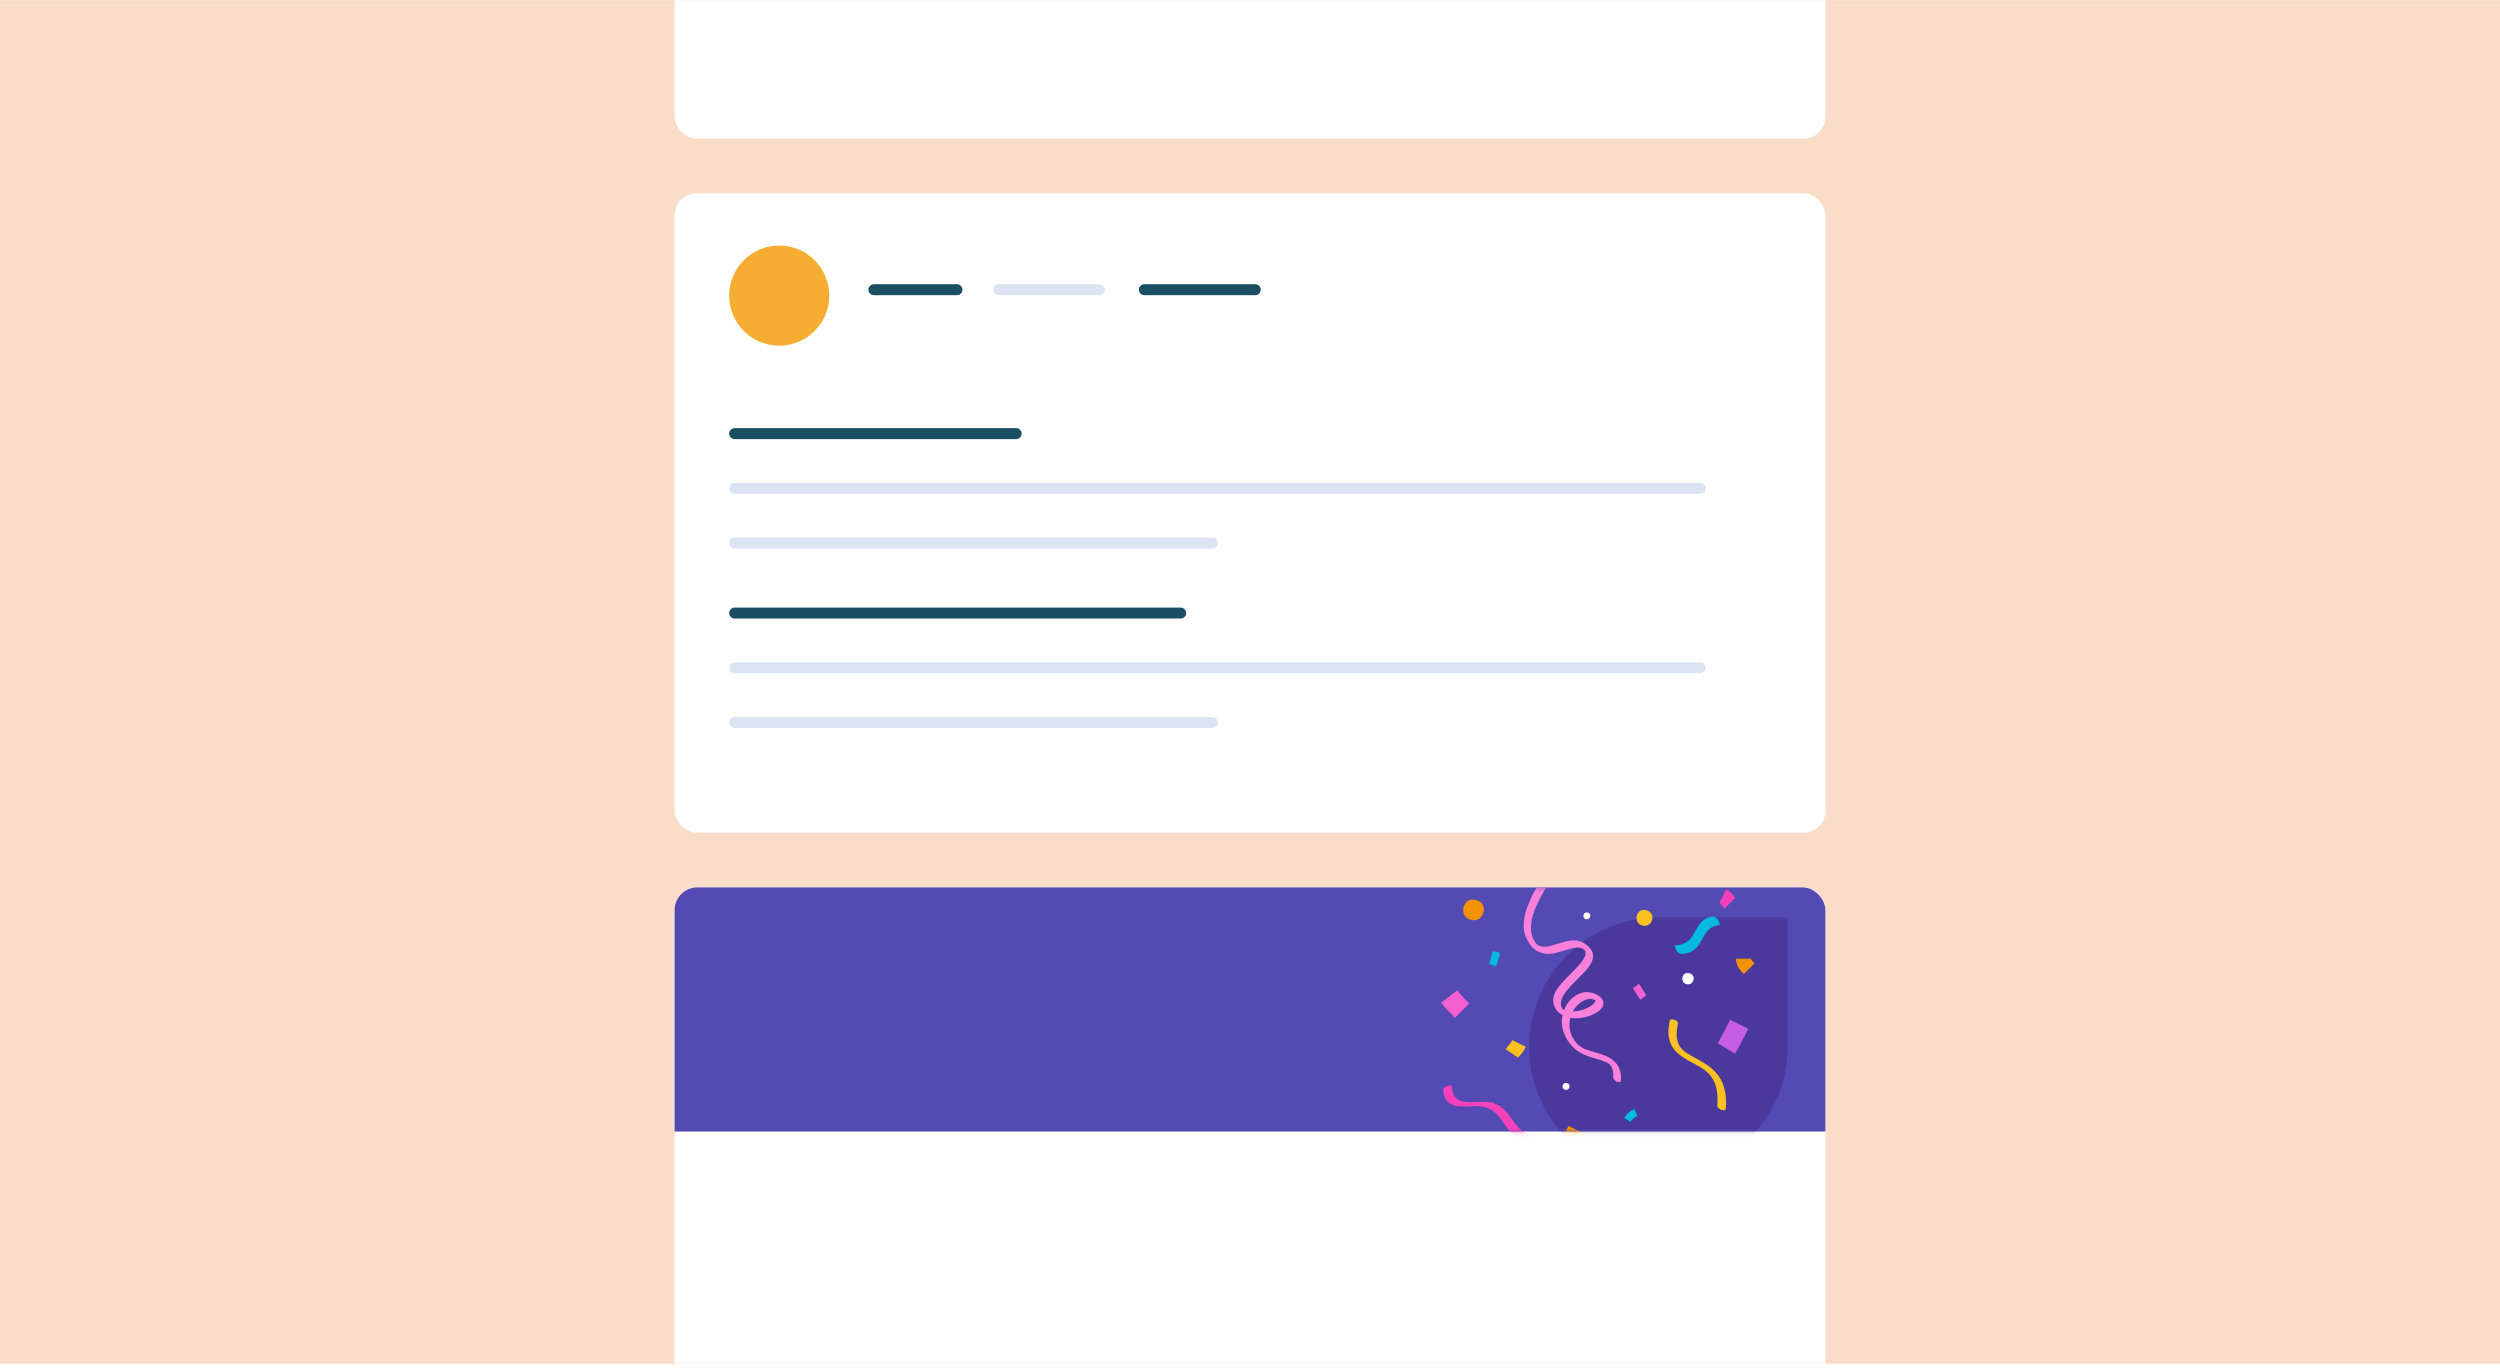 <svg width="550" height="301" viewBox="0 0 550 301" fill="none" xmlns="http://www.w3.org/2000/svg">
<g clip-path="url(#clip0)">
<rect width="550" height="300" transform="translate(0 0.025)" fill="#FADDC9"/>
<g filter="url(#filter0_d)">
<g clip-path="url(#clip1)">
<rect x="148.412" y="190.409" width="253.176" height="140.653" rx="5" fill="white"/>
<path d="M401.591 190.3H148.145V244.124H401.591V190.3Z" fill="#534AB4"/>
<mask id="mask0" mask-type="alpha" maskUnits="userSpaceOnUse" x="148" y="190" width="254" height="55">
<path d="M401.591 190.3H148.145V244.124H401.591V190.3Z" fill="#534AB4"/>
</mask>
<g mask="url(#mask0)">
<path opacity="0.4" d="M364.852 253.905C349.147 253.905 336.419 241.178 336.419 225.472C336.419 209.767 349.147 197.04 364.852 197.04H393.284V225.472C393.315 241.178 380.557 253.905 364.852 253.905Z" fill="#3D1F7C"/>
<path d="M324.663 193.184C321.936 192.369 320.713 196.539 323.378 197.51C326.419 198.514 327.83 193.842 324.663 193.184Z" fill="#F39200"/>
<path d="M362.155 195.441C360.054 194.814 359.114 198.012 361.183 198.764C363.503 199.548 364.6 195.974 362.155 195.441Z" fill="#FBC120"/>
<path d="M344.693 233.466C343.784 233.184 343.377 234.594 344.255 234.908C345.289 235.253 345.759 233.685 344.693 233.466Z" fill="white"/>
<path d="M371.623 209.297C370.119 208.858 369.46 211.147 370.934 211.68C372.595 212.213 373.348 209.673 371.623 209.297Z" fill="white"/>
<path d="M349.271 195.943C348.361 195.661 347.954 197.071 348.832 197.385C349.866 197.73 350.337 196.162 349.271 195.943Z" fill="white"/>
<path d="M318.832 214.407C319.773 215.661 320.713 216.601 321.654 217.542" stroke="#F460D1" stroke-width="4.443" stroke-miterlimit="10"/>
<path d="M347.047 243.874C346.107 245.755 345.166 247.322 344.539 249.203" stroke="#F39200" stroke-width="4.443" stroke-miterlimit="10"/>
<path d="M382.626 220.52C381.685 222.401 380.745 224.282 379.804 225.849" stroke="#C45DE1" stroke-width="4.443" stroke-miterlimit="10"/>
<path d="M334.193 224.751C333.566 226.005 333.252 226.005 332.625 226.946" stroke="#FBC120" stroke-width="3.332" stroke-miterlimit="10"/>
<path d="M383.567 206.1C383.567 207.04 384.194 207.667 384.821 208.294" stroke="#F39200" stroke-width="3.332" stroke-miterlimit="10"/>
<path d="M379.02 192.307C379.647 192.621 379.96 193.248 380.587 193.875" stroke="#F740B9" stroke-width="3.332" stroke-miterlimit="10"/>
<path d="M329.176 204.595C328.957 205.63 328.768 206.476 328.33 207.511" stroke="#00B8E0" stroke-width="1.666" stroke-miterlimit="10"/>
<path d="M359.897 212.118C360.524 212.965 360.932 213.78 361.559 214.626" stroke="#F460D1" stroke-width="1.666" stroke-miterlimit="10"/>
<path d="M359.897 239.892C359.051 240.3 358.424 240.927 358.016 241.554" stroke="#00B8E0" stroke-width="1.666" stroke-miterlimit="10"/>
<path d="M342.625 185.191C341.308 186.037 340.242 187.322 339.302 188.576C338.142 190.175 337.139 191.93 336.387 193.749C335.666 195.473 335.164 197.291 335.227 199.172C335.258 199.955 335.415 200.77 335.76 201.491C336.167 202.338 336.7 203.278 337.515 203.937C338.832 205.065 340.556 205.222 342.186 204.846C343.691 204.532 345.133 203.874 346.637 203.686C347.045 203.623 347.139 203.623 347.515 203.686C347.578 203.686 347.672 203.717 347.734 203.717C347.829 203.749 347.672 203.717 347.672 203.717C347.703 203.717 347.766 203.749 347.797 203.749C347.86 203.78 347.954 203.811 348.017 203.811C348.142 203.843 347.86 203.749 347.985 203.78C348.048 203.811 348.079 203.843 348.142 203.843C348.267 203.905 348.267 203.937 348.142 203.843C348.205 203.905 348.299 203.968 348.361 203.999C348.142 203.843 348.424 204.031 348.487 204.093C348.706 204.281 348.518 204.125 348.487 204.093C348.518 204.125 348.55 204.156 348.612 204.187C348.644 204.25 348.706 204.281 348.738 204.344C348.55 204.187 348.706 204.313 348.738 204.375C348.738 204.407 348.769 204.407 348.769 204.438C348.832 204.532 348.706 204.281 348.738 204.375C348.769 204.438 348.8 204.501 348.8 204.564C348.863 204.72 348.8 204.47 348.8 204.595C348.8 204.658 348.832 204.72 348.832 204.783C348.832 204.846 348.832 204.908 348.832 204.94C348.832 205.002 348.832 204.877 348.832 204.877C348.832 204.908 348.832 204.971 348.832 205.002C348.8 205.253 348.738 205.504 348.612 205.755C348.581 205.817 348.612 205.755 348.612 205.723C348.581 205.755 348.581 205.786 348.549 205.817C348.518 205.88 348.487 205.943 348.455 206.006C348.361 206.162 348.299 206.288 348.205 206.444C348.017 206.727 347.797 207.009 347.578 207.259C346.575 208.451 345.415 209.516 344.349 210.645C343.377 211.679 342.311 212.808 341.872 214.187C341.434 215.504 341.904 217.009 342.907 217.918C344.035 218.952 345.571 219.266 347.076 219.203C348.393 219.14 349.772 218.764 350.963 218.106C351.81 217.636 352.844 216.852 352.75 215.786C352.687 214.908 351.935 214.344 351.214 213.968C350.43 213.56 349.584 213.404 348.706 213.466C347.139 213.623 345.76 214.658 344.882 215.911C343.847 217.385 343.408 219.266 343.691 221.021C344.035 223.121 345.321 225.159 347.045 226.382C348.424 227.353 350.054 227.792 351.684 228.262C352.029 228.356 352.405 228.482 352.75 228.607C352.844 228.639 352.907 228.67 353.001 228.701C353.095 228.733 353.252 228.795 353.064 228.733C353.22 228.795 353.408 228.889 353.565 228.983C353.628 229.015 353.691 229.046 353.785 229.109C353.973 229.234 353.691 229.015 353.816 229.14C353.879 229.172 353.941 229.234 354.004 229.266C354.067 229.328 354.255 229.516 354.098 229.328C354.161 229.391 354.223 229.422 354.255 229.485C354.317 229.548 354.412 229.673 354.286 229.516C354.349 229.579 354.38 229.642 354.412 229.704C354.443 229.736 354.6 230.018 354.506 229.83C354.85 230.519 354.944 231.24 354.913 232.055C354.882 232.526 355.227 232.902 355.634 233.121C355.854 233.247 356.606 233.403 356.606 232.933C356.669 231.805 356.543 230.708 355.979 229.736C355.509 228.889 354.756 228.262 353.941 227.824C352.374 226.946 350.556 226.695 348.894 226.068C348.738 226.005 348.863 226.068 348.894 226.068C348.832 226.037 348.8 226.037 348.738 226.005C348.644 225.943 348.518 225.911 348.424 225.849C348.33 225.817 348.236 225.755 348.142 225.692C348.079 225.661 348.017 225.629 347.985 225.598C347.954 225.598 347.766 225.472 347.891 225.535C347.985 225.598 347.734 225.441 347.703 225.41C347.609 225.347 347.515 225.253 347.421 225.19C347.39 225.159 347.264 225.065 347.421 225.222C347.39 225.19 347.327 225.159 347.296 225.128C347.17 225.002 347.045 224.877 346.919 224.751C346.198 223.968 345.634 222.996 345.415 221.899C345.007 219.987 345.571 217.949 346.888 216.476C347.515 215.786 348.361 215.222 349.176 215.034C349.678 214.908 349.897 214.908 350.368 215.002C350.18 214.971 350.524 215.034 350.587 215.065C350.618 215.065 350.681 215.096 350.712 215.096C350.932 215.159 350.556 215.002 350.775 215.128C350.901 215.19 350.995 215.253 351.12 215.316C350.901 215.19 351.245 215.41 351.308 215.441C351.183 215.316 351.089 215.19 350.963 215.096C350.995 215.128 350.995 215.159 351.026 215.19C351.026 215.19 350.932 215.002 350.963 215.096C350.963 215.128 350.995 215.159 350.995 215.19C350.995 215.284 350.995 215.002 350.963 215.128C350.963 215.19 350.963 215.253 350.995 215.316C350.963 215.159 350.995 215.253 350.995 215.347C350.995 215.41 350.963 215.473 350.932 215.535C350.901 215.692 350.995 215.473 350.901 215.598C350.807 215.723 350.744 215.849 350.65 215.943C350.587 216.005 350.556 216.068 350.493 216.1C350.462 216.131 350.43 216.162 350.399 216.194C350.336 216.256 350.524 216.1 350.399 216.194C350.274 216.319 350.117 216.413 349.96 216.507C349.615 216.726 349.271 216.915 348.894 217.071C348.424 217.259 348.205 217.353 347.703 217.479C347.264 217.573 346.825 217.667 346.355 217.698C346.261 217.698 346.167 217.73 346.042 217.73C345.979 217.73 345.916 217.73 345.854 217.73C345.885 217.73 345.979 217.73 345.854 217.73C345.634 217.73 345.415 217.73 345.164 217.698C345.07 217.698 344.976 217.667 344.882 217.667C344.819 217.667 344.756 217.636 344.694 217.636C344.725 217.636 344.882 217.698 344.725 217.636C344.631 217.604 344.537 217.573 344.443 217.542C344.412 217.542 344.38 217.51 344.318 217.51C344.098 217.447 344.318 217.51 344.286 217.51C344.224 217.479 344.129 217.447 344.067 217.385C344.004 217.353 343.973 217.322 343.91 217.291C343.91 217.291 344.098 217.447 344.004 217.353C343.941 217.291 343.847 217.228 343.785 217.197C344.035 217.353 343.816 217.197 343.722 217.103C343.597 216.977 343.816 217.259 343.691 217.04C343.659 216.977 343.534 216.726 343.628 216.946C343.597 216.852 343.534 216.758 343.503 216.664C343.503 216.632 343.471 216.601 343.471 216.538C343.44 216.413 343.471 216.632 343.44 216.444C343.408 216.256 343.377 216.068 343.377 215.88C343.377 215.692 343.346 215.911 343.377 215.723C343.377 215.629 343.408 215.504 343.44 215.41C343.534 214.971 343.659 214.72 343.847 214.375C344.85 212.589 346.512 211.178 347.923 209.705C349.02 208.576 350.65 207.009 350.462 205.253C350.43 204.814 350.242 204.407 349.992 204.062C349.866 203.874 349.709 203.686 349.521 203.498C349.427 203.404 349.051 203.09 349.302 203.31C349.145 203.184 348.988 203.028 348.832 202.902C347.923 202.212 346.825 201.993 345.728 202.087C343.691 202.275 341.841 203.341 339.803 203.466C339.647 203.466 339.741 203.466 339.772 203.466C339.709 203.466 339.615 203.466 339.553 203.466C339.459 203.466 339.333 203.466 339.239 203.435C339.177 203.435 339.114 203.404 339.082 203.404C338.863 203.372 339.177 203.435 339.051 203.404C338.926 203.372 338.8 203.341 338.675 203.31C338.456 203.247 338.8 203.372 338.675 203.31C338.612 203.278 338.581 203.247 338.518 203.247C338.487 203.216 338.424 203.184 338.393 203.184C338.173 203.09 338.55 203.31 338.361 203.153C338.299 203.122 338.079 202.933 338.173 202.996C338.299 203.09 338.111 202.933 338.111 202.933C338.048 202.871 337.985 202.808 337.954 202.745C337.766 202.557 338.017 202.839 337.923 202.714C337.891 202.651 337.829 202.589 337.797 202.526C337.703 202.401 337.609 202.275 337.546 202.118C337.484 201.993 337.421 201.899 337.358 201.742C337.202 201.429 337.421 201.868 337.296 201.648C337.264 201.586 337.233 201.523 337.202 201.46C336.982 200.99 336.92 200.676 336.857 200.112C336.606 197.761 337.546 195.253 338.612 193.184C339.709 191.021 341.089 188.89 342.876 187.228C343.158 186.977 343.471 186.695 343.847 186.476C344.694 186.1 343.283 184.783 342.625 185.191Z" fill="#F981DB"/>
<path d="M317.546 234.814C317.546 236.256 318.048 237.635 319.458 238.2C320.775 238.733 322.28 238.639 323.659 238.576C324.348 238.545 324.975 238.513 325.634 238.545C326.417 238.607 327.138 238.827 327.859 239.203C329.301 239.986 330.179 241.334 331.088 242.651C331.59 243.341 332.091 244.03 332.75 244.626C333.471 245.253 334.348 245.66 335.289 245.88C335.696 245.974 336.292 245.692 336.637 245.472C336.825 245.347 337.232 245.002 336.794 244.908C333.471 244.156 332.687 240.425 330.116 238.639C329.427 238.168 328.58 237.792 327.765 237.667C327.076 237.573 326.386 237.573 325.728 237.604C324.38 237.635 323.032 237.824 321.684 237.479C321.088 237.322 320.461 237.008 320.085 236.507C319.552 235.817 319.427 234.908 319.427 234.062C319.427 233.78 317.546 234.187 317.546 234.814Z" fill="#F740B9"/>
<path d="M367.328 219.829C366.952 221.522 366.889 223.309 367.61 224.908C368.206 226.224 369.334 227.196 370.525 227.948C371.654 228.669 372.877 229.234 374.005 229.923C374.13 230.017 374.256 230.08 374.413 230.174C374.444 230.206 374.695 230.362 374.538 230.268C374.381 230.174 374.663 230.331 374.695 230.362C374.977 230.55 375.259 230.77 375.51 230.989C375.572 231.052 375.635 231.115 375.698 231.177C375.792 231.24 375.572 231.021 375.635 231.115C375.667 231.146 375.698 231.177 375.729 231.209C375.855 231.334 375.98 231.459 376.105 231.585C376.231 231.71 376.325 231.836 376.419 231.992C376.544 232.149 376.356 231.867 376.482 232.086C376.544 232.18 376.607 232.274 376.67 232.337C376.795 232.525 376.889 232.713 376.983 232.901C377.046 232.995 377.077 233.089 377.14 233.215C377.14 233.246 377.203 233.34 377.14 233.215C377.171 233.278 377.203 233.34 377.234 233.403C377.422 233.873 377.547 234.343 377.641 234.814C377.892 235.973 377.892 237.196 377.798 238.387C377.735 239.171 379.616 239.955 379.679 239.046C379.836 236.977 379.648 234.876 378.739 232.995C378.049 231.585 376.92 230.425 375.667 229.547C374.475 228.732 373.19 228.105 371.967 227.384C371.685 227.227 371.435 227.071 371.152 226.883C370.964 226.757 371.372 227.039 371.121 226.883C371.058 226.851 370.996 226.789 370.933 226.757C370.808 226.663 370.682 226.569 370.557 226.475C370.431 226.381 370.337 226.287 370.212 226.162C370.369 226.287 370.306 226.256 370.212 226.162C370.149 226.099 370.087 226.036 370.024 225.974C369.93 225.88 369.836 225.754 369.742 225.629C369.616 225.472 369.836 225.785 369.71 225.597C369.648 225.535 369.616 225.441 369.554 225.378C369.46 225.221 369.366 225.064 369.303 224.908C369.209 224.72 369.334 225.002 369.24 224.782C369.209 224.688 369.178 224.626 369.146 224.532C369.083 224.343 369.021 224.155 368.989 223.967C368.958 223.873 368.958 223.779 368.927 223.685C368.927 223.622 368.895 223.372 368.895 223.497C368.801 222.463 368.927 221.428 369.146 220.425C369.366 219.767 367.516 218.92 367.328 219.829Z" fill="#FBC120"/>
<path d="M376.889 196.82C376.137 196.883 375.416 197.103 374.82 197.573C374.256 197.98 373.848 198.545 373.472 199.14C372.751 200.269 372.281 201.554 371.184 202.369C370.463 202.902 369.616 203.09 368.738 203.09C368.237 203.09 368.613 203.936 368.707 204.125C368.927 204.532 369.365 205.034 369.898 205.034C370.713 205.034 371.56 204.846 372.281 204.438C372.908 204.062 373.378 203.529 373.785 202.965C374.538 201.867 375.008 200.582 375.948 199.673C376.544 199.109 377.265 198.858 378.049 198.764C378.55 198.733 378.174 197.918 378.08 197.73C377.829 197.353 377.359 196.758 376.889 196.82Z" fill="#00B8E0"/>
</g>
</g>
</g>
<g filter="url(#filter1_d)">
<rect x="148.412" y="-114.975" width="253.176" height="140.653" rx="4.822" fill="white"/>
</g>
<g filter="url(#filter2_d)">
<rect x="148.412" y="37.717" width="253.176" height="140.653" rx="4.822" fill="white"/>
<circle cx="171.428" cy="60.221" r="11.013" fill="#F5AE31"/>
<line x1="192.257" y1="58.918" x2="210.537" y2="58.918" stroke="#1A4E63" stroke-width="2.408" stroke-linecap="round"/>
<line x1="161.619" y1="90.583" x2="223.559" y2="90.583" stroke="#1A4E63" stroke-width="2.408" stroke-linecap="round"/>
<line x1="161.619" y1="130.062" x2="259.748" y2="130.062" stroke="#1A4E63" stroke-width="2.408" stroke-linecap="round"/>
<line x1="251.751" y1="58.918" x2="276.164" y2="58.918" stroke="#1A4E63" stroke-width="2.408" stroke-linecap="round"/>
<line x1="161.619" y1="102.622" x2="374.072" y2="102.622" stroke="#DCE4F3" stroke-width="2.408" stroke-linecap="round"/>
<line x1="161.619" y1="142.101" x2="374.072" y2="142.101" stroke="#DCE4F3" stroke-width="2.408" stroke-linecap="round"/>
<line x1="161.619" y1="114.66" x2="266.739" y2="114.66" stroke="#DCE4F3" stroke-width="2.408" stroke-linecap="round"/>
<line x1="161.619" y1="154.139" x2="266.739" y2="154.139" stroke="#DCE4F3" stroke-width="2.408" stroke-linecap="round"/>
<line x1="219.704" y1="58.918" x2="241.839" y2="58.918" stroke="#DCE4F3" stroke-width="2.408" stroke-linecap="round"/>
</g>
</g>
<defs>
<filter id="filter0_d" x="138.781" y="185.593" width="272.437" height="159.915" filterUnits="userSpaceOnUse" color-interpolation-filters="sRGB">
<feFlood flood-opacity="0" result="BackgroundImageFix"/>
<feColorMatrix in="SourceAlpha" type="matrix" values="0 0 0 0 0 0 0 0 0 0 0 0 0 0 0 0 0 0 127 0"/>
<feOffset dy="4.815"/>
<feGaussianBlur stdDeviation="4.815"/>
<feColorMatrix type="matrix" values="0 0 0 0 0.353 0 0 0 0 0.353 0 0 0 0 0.412 0 0 0 0.3 0"/>
<feBlend mode="hard-light" in2="BackgroundImageFix" result="effect1_dropShadow"/>
<feBlend mode="normal" in="SourceGraphic" in2="effect1_dropShadow" result="shape"/>
</filter>
<filter id="filter1_d" x="138.645" y="-119.79" width="272.708" height="159.915" filterUnits="userSpaceOnUse" color-interpolation-filters="sRGB">
<feFlood flood-opacity="0" result="BackgroundImageFix"/>
<feColorMatrix in="SourceAlpha" type="matrix" values="0 0 0 0 0 0 0 0 0 0 0 0 0 0 0 0 0 0 127 0"/>
<feOffset dy="4.815"/>
<feGaussianBlur stdDeviation="4.815"/>
<feColorMatrix type="matrix" values="0 0 0 0 0.353 0 0 0 0 0.353 0 0 0 0 0.412 0 0 0 0.3 0"/>
<feBlend mode="hard-light" in2="BackgroundImageFix" result="effect1_dropShadow"/>
<feBlend mode="normal" in="SourceGraphic" in2="effect1_dropShadow" result="shape"/>
</filter>
<filter id="filter2_d" x="138.781" y="32.901" width="272.437" height="159.915" filterUnits="userSpaceOnUse" color-interpolation-filters="sRGB">
<feFlood flood-opacity="0" result="BackgroundImageFix"/>
<feColorMatrix in="SourceAlpha" type="matrix" values="0 0 0 0 0 0 0 0 0 0 0 0 0 0 0 0 0 0 127 0"/>
<feOffset dy="4.815"/>
<feGaussianBlur stdDeviation="4.815"/>
<feColorMatrix type="matrix" values="0 0 0 0 0.353 0 0 0 0 0.353 0 0 0 0 0.412 0 0 0 0.3 0"/>
<feBlend mode="hard-light" in2="BackgroundImageFix" result="effect1_dropShadow"/>
<feBlend mode="normal" in="SourceGraphic" in2="effect1_dropShadow" result="shape"/>
</filter>
<clipPath id="clip0">
<rect width="550" height="300" fill="white" transform="translate(0 0.025)"/>
</clipPath>
<clipPath id="clip1">
<rect x="148.412" y="190.409" width="253.176" height="140.653" rx="5" fill="white"/>
</clipPath>
</defs>
</svg>
